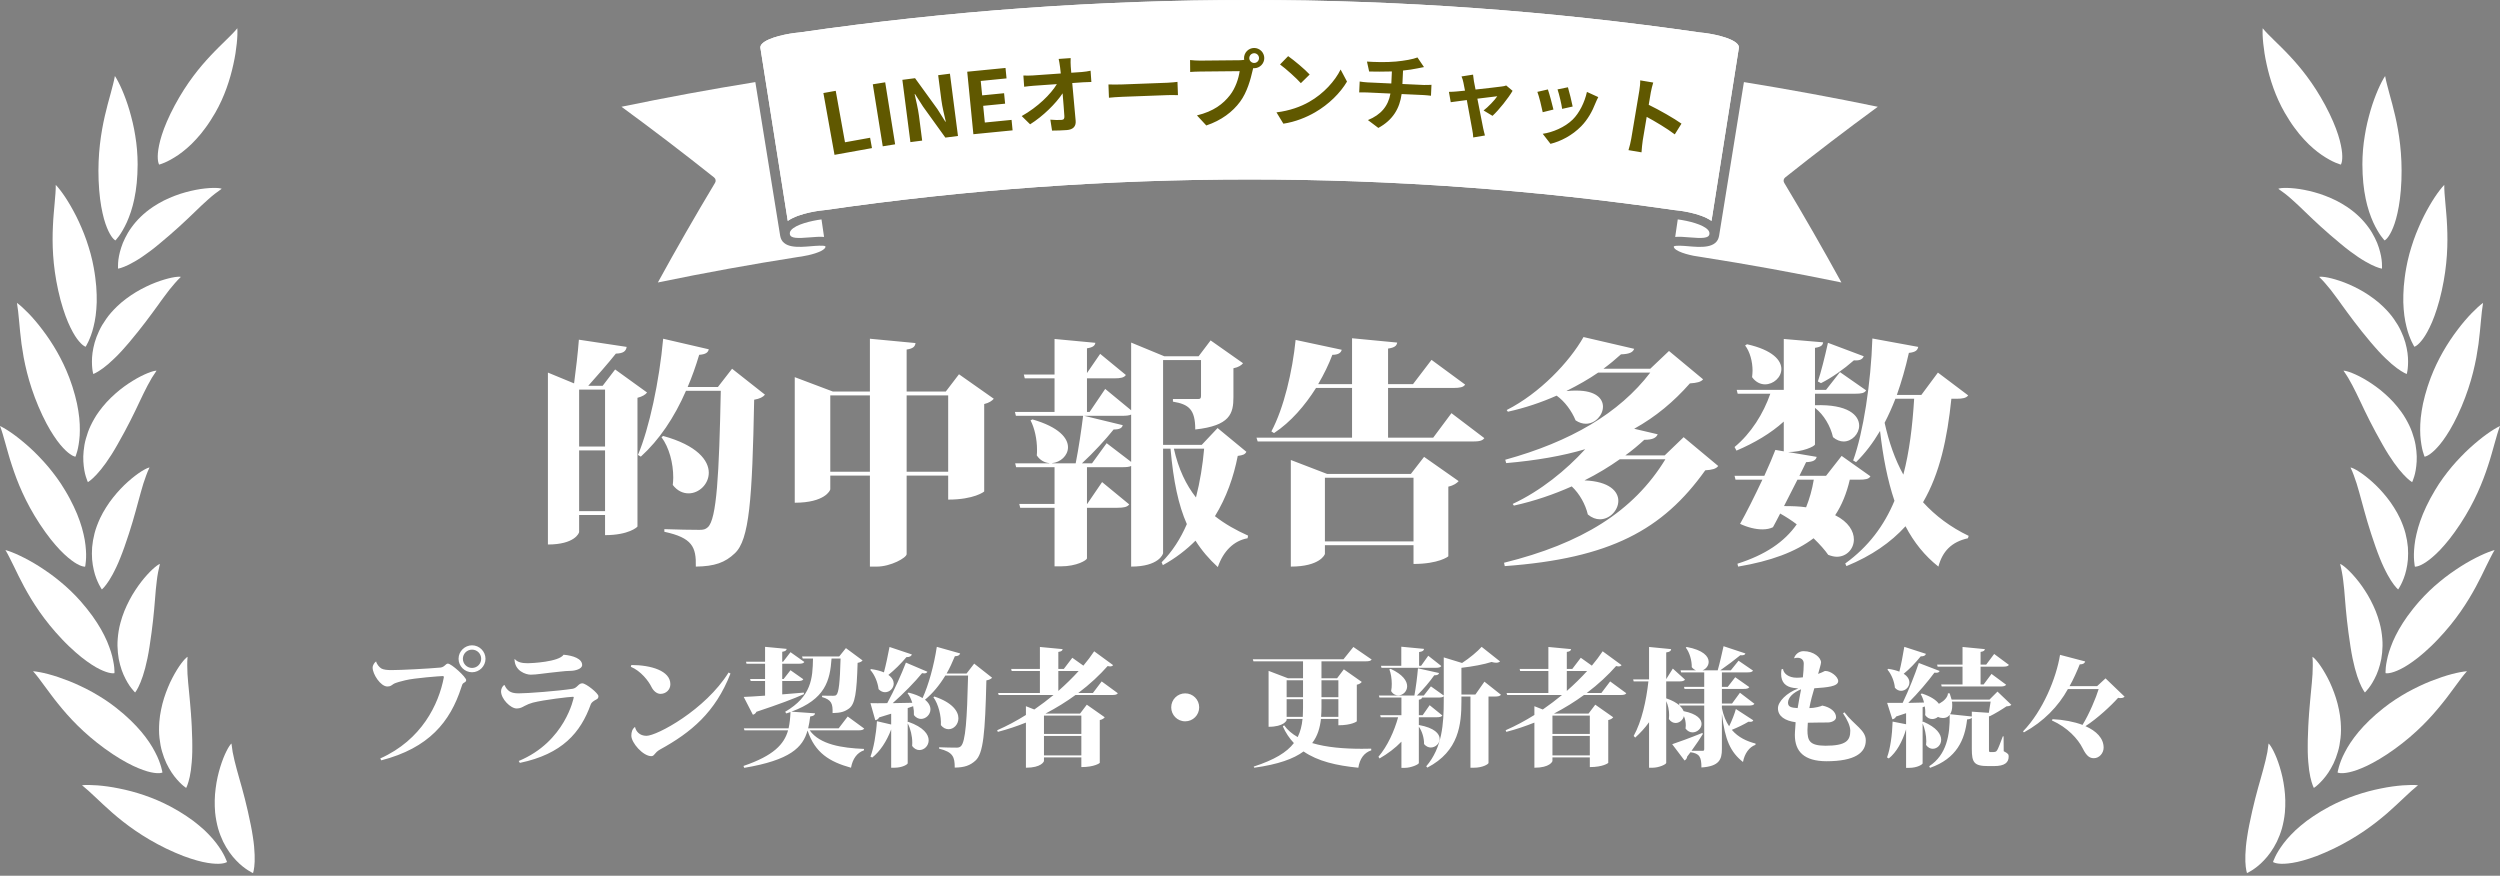 <svg width="354" height="124" viewBox="0 0 354 124" fill="none" xmlns="http://www.w3.org/2000/svg">
<rect x="0" y="0" width="354" height="124" fill="#808080" stroke="none"/>
<path d="M11.443 85.165C11.76 85.523 12.043 85.876 12.322 86.218C12.6 86.561 12.855 86.897 13.091 87.227C13.554 87.887 13.972 88.512 14.306 89.111C14.636 89.713 14.931 90.275 15.157 90.808C15.272 91.075 15.371 91.333 15.461 91.582C15.556 91.829 15.637 92.067 15.709 92.295C15.852 92.752 15.951 93.169 16.022 93.538C16.1 93.905 16.147 94.224 16.174 94.488C16.229 95.015 16.207 95.316 16.207 95.316C16.207 95.316 16.095 95.352 15.838 95.33C15.581 95.306 15.178 95.224 14.595 94.98C14.303 94.858 13.966 94.695 13.58 94.477C13.196 94.257 12.77 93.98 12.288 93.633C11.806 93.285 11.266 92.867 10.692 92.354C10.114 91.841 9.467 91.244 8.795 90.527C6.211 87.814 4.6 85.252 3.432 83.105C3.145 82.566 2.882 82.052 2.634 81.564C2.385 81.076 2.174 80.612 1.959 80.177C1.749 79.74 1.541 79.332 1.347 78.95C1.155 78.568 0.964 78.212 0.767 77.885C1.297 78.031 2.002 78.3 2.811 78.686C3.623 79.071 4.558 79.572 5.523 80.184C5.765 80.337 6.008 80.497 6.254 80.664C6.504 80.83 6.756 81.003 7.007 81.183C7.511 81.543 8.016 81.93 8.514 82.346C9.018 82.76 9.524 83.2 10.01 83.671C10.492 84.142 10.98 84.638 11.443 85.165Z" fill="white"/>
<path d="M17.058 88.184C16.839 88.969 16.731 89.713 16.672 90.422C16.608 91.133 16.633 91.796 16.692 92.416C16.723 92.726 16.761 93.026 16.814 93.312C16.87 93.597 16.934 93.87 17.004 94.131C17.147 94.653 17.304 95.13 17.495 95.546C17.869 96.382 18.262 97.018 18.589 97.431C18.909 97.847 19.131 98.054 19.131 98.054C19.131 98.054 19.221 97.949 19.362 97.715C19.503 97.481 19.695 97.118 19.902 96.605C20.326 95.576 20.812 93.941 21.175 91.553C21.607 88.783 21.807 86.675 21.952 84.836C21.989 84.377 22.026 83.936 22.061 83.507C22.106 83.076 22.15 82.658 22.2 82.249C22.226 82.046 22.252 81.843 22.279 81.641C22.309 81.439 22.346 81.238 22.383 81.039C22.458 80.64 22.543 80.245 22.644 79.851C22.247 79.976 21.156 80.9 20.002 82.382C19.717 82.752 19.429 83.157 19.144 83.593C18.859 84.029 18.577 84.495 18.325 84.985C18.069 85.475 17.827 85.992 17.607 86.528C17.391 87.063 17.212 87.616 17.058 88.183V88.184Z" fill="white"/>
<path d="M16.494 100.264C17.995 101.443 19.132 102.576 20.021 103.628C20.9 104.685 21.534 105.657 21.966 106.511C22.418 107.353 22.662 108.079 22.814 108.585C22.966 109.092 23 109.391 23 109.391C23 109.391 22.895 109.447 22.637 109.471C22.379 109.494 21.967 109.486 21.347 109.351C20.728 109.216 19.918 108.944 18.838 108.438C17.772 107.924 16.445 107.17 14.851 106.012C11.822 103.812 9.777 101.588 8.249 99.687C8.057 99.447 7.872 99.214 7.693 98.989C7.515 98.761 7.351 98.536 7.187 98.318C6.861 97.879 6.555 97.468 6.266 97.079C5.699 96.296 5.191 95.613 4.678 95.043C5.227 95.09 5.972 95.225 6.842 95.455C7.716 95.685 8.702 96.016 9.776 96.437C10.31 96.649 10.859 96.886 11.414 97.151C11.966 97.416 12.545 97.701 13.111 98.018C13.681 98.335 14.243 98.682 14.817 99.052C15.388 99.422 15.939 99.829 16.492 100.263L16.494 100.264Z" fill="white"/>
<path d="M22.561 102.222C22.502 103.026 22.501 103.792 22.583 104.494C22.662 105.197 22.777 105.86 22.958 106.454C23.134 107.05 23.335 107.6 23.569 108.088C23.804 108.574 24.055 109.009 24.305 109.391C24.813 110.153 25.335 110.695 25.714 111.053C25.904 111.232 26.07 111.358 26.182 111.443C26.295 111.528 26.359 111.569 26.359 111.569C26.359 111.569 26.429 111.45 26.525 111.196C26.622 110.941 26.743 110.553 26.864 110.006C26.982 109.46 27.088 108.764 27.151 107.905C27.188 107.472 27.214 106.998 27.225 106.483C27.23 106.225 27.231 105.957 27.229 105.678C27.231 105.396 27.229 105.104 27.222 104.801C27.206 104.097 27.172 103.444 27.15 102.818C27.136 102.507 27.119 102.206 27.099 101.914C27.089 101.768 27.078 101.624 27.068 101.482C27.059 101.339 27.051 101.199 27.042 101.059C27.006 100.504 26.96 99.981 26.91 99.483C26.868 98.98 26.824 98.502 26.776 98.044C26.724 97.587 26.686 97.142 26.648 96.711C26.612 96.279 26.573 95.864 26.549 95.45C26.53 95.036 26.517 94.628 26.514 94.224C26.514 94.021 26.514 93.819 26.52 93.617C26.529 93.413 26.542 93.209 26.56 93.005C26.373 93.103 26.053 93.43 25.668 93.941C25.289 94.45 24.851 95.142 24.416 95.977C24.308 96.186 24.199 96.403 24.093 96.629C23.989 96.853 23.887 97.085 23.788 97.325C23.59 97.804 23.402 98.312 23.233 98.843C23.06 99.376 22.927 99.922 22.809 100.49C22.694 101.055 22.601 101.639 22.561 102.22V102.222Z" fill="white"/>
<path d="M24.153 114.213C24.567 114.441 24.973 114.662 25.349 114.887C25.727 115.112 26.081 115.338 26.414 115.565C27.093 116.012 27.688 116.46 28.209 116.906C28.743 117.343 29.201 117.777 29.597 118.2C30 118.618 30.345 119.019 30.633 119.401C30.919 119.785 31.162 120.136 31.36 120.455C31.558 120.774 31.709 121.059 31.825 121.298C31.939 121.537 32.018 121.73 32.071 121.859C32.123 121.99 32.145 122.062 32.145 122.062C32.145 122.062 32.052 122.134 31.801 122.203C31.55 122.272 31.14 122.337 30.513 122.306C30.199 122.292 29.829 122.254 29.392 122.182C28.958 122.109 28.45 122.008 27.884 121.844C27.315 121.684 26.672 121.476 25.944 121.205C25.228 120.924 24.425 120.584 23.536 120.158C20.18 118.524 17.773 116.707 15.934 115.113C14.101 113.508 12.8 112.134 11.611 111.188C12.159 111.135 12.905 111.14 13.805 111.209C14.706 111.278 15.748 111.417 16.865 111.647C19.125 112.096 21.676 112.898 24.152 114.211L24.153 114.213Z" fill="white"/>
<path d="M30.466 115.075C30.547 115.879 30.695 116.622 30.883 117.311C31.083 117.99 31.327 118.611 31.594 119.175C32.147 120.29 32.797 121.175 33.434 121.832C34.06 122.5 34.669 122.942 35.108 123.226C35.549 123.509 35.827 123.629 35.827 123.629C35.827 123.629 36.02 123.109 36.06 121.996C36.081 121.439 36.059 120.741 35.982 119.875C35.941 119.443 35.883 118.973 35.801 118.465C35.724 117.952 35.631 117.397 35.508 116.805C34.955 114.045 34.395 111.997 33.881 110.218C33.641 109.319 33.389 108.507 33.205 107.694C33.11 107.29 33.02 106.893 32.945 106.494C32.876 106.092 32.818 105.689 32.775 105.281C32.609 105.411 32.355 105.789 32.069 106.36C31.926 106.645 31.775 106.98 31.625 107.355C31.477 107.729 31.333 108.142 31.194 108.591C31.056 109.04 30.926 109.523 30.811 110.033C30.698 110.542 30.609 111.072 30.538 111.625C30.389 112.735 30.362 113.899 30.464 115.076L30.466 115.075Z" fill="white"/>
<path d="M9.193 69.398C9.443 69.807 9.669 70.206 9.875 70.593C10.082 70.981 10.264 71.359 10.444 71.724C10.621 72.091 10.778 72.447 10.919 72.792C11.057 73.138 11.181 73.474 11.3 73.798C11.534 74.447 11.697 75.057 11.828 75.623C11.963 76.187 12.051 76.709 12.103 77.184C12.127 77.423 12.15 77.648 12.166 77.861C12.182 78.073 12.191 78.274 12.194 78.462C12.2 78.837 12.186 79.161 12.162 79.425C12.137 79.69 12.116 79.893 12.092 80.032C12.07 80.171 12.052 80.244 12.052 80.244C12.052 80.244 11.935 80.26 11.685 80.19C11.437 80.121 11.044 79.969 10.522 79.622C9.999 79.274 9.322 78.735 8.494 77.878C8.088 77.448 7.644 76.938 7.158 76.33C6.673 75.722 6.175 75.014 5.623 74.189C3.567 71.052 2.448 68.243 1.693 65.924C1.302 64.762 1.035 63.716 0.764 62.784C0.503 61.852 0.279 61.033 0 60.319C0.497 60.558 1.144 60.948 1.875 61.473C2.241 61.736 2.628 62.032 3.026 62.359C3.425 62.687 3.85 63.045 4.271 63.433C4.696 63.821 5.124 64.238 5.548 64.682C5.974 65.127 6.412 65.598 6.829 66.097C7.658 67.094 8.485 68.194 9.193 69.398Z" fill="white"/>
<path d="M14.172 73.385C13.835 74.115 13.566 74.83 13.388 75.516C13.213 76.2 13.1 76.859 13.046 77.48C13.001 78.1 13.006 78.683 13.044 79.224C13.085 79.764 13.178 80.257 13.277 80.704C13.473 81.598 13.781 82.287 14.013 82.755C14.13 82.989 14.233 83.167 14.307 83.286C14.381 83.406 14.428 83.467 14.428 83.467C14.428 83.467 14.533 83.381 14.716 83.176C14.899 82.971 15.156 82.648 15.455 82.181C15.605 81.947 15.765 81.677 15.932 81.368C16.017 81.213 16.1 81.05 16.189 80.875C16.279 80.7 16.371 80.514 16.463 80.319C16.649 79.927 16.838 79.494 17.026 79.018C17.213 78.541 17.424 78.016 17.62 77.446C17.733 77.113 17.842 76.792 17.947 76.482C18.056 76.169 18.158 75.865 18.254 75.57C18.35 75.275 18.439 74.988 18.523 74.709C18.61 74.427 18.694 74.156 18.776 73.891C18.939 73.359 19.072 72.856 19.21 72.372C19.349 71.888 19.474 71.426 19.59 70.981C19.701 70.537 19.832 70.107 19.945 69.691C20.064 69.275 20.17 68.873 20.299 68.478C20.428 68.083 20.559 67.698 20.7 67.319C20.771 67.129 20.843 66.941 20.92 66.754C21.001 66.566 21.085 66.38 21.174 66.195C20.965 66.221 20.551 66.412 20.009 66.754C19.475 67.094 18.82 67.585 18.118 68.211C17.408 68.837 16.692 69.596 15.997 70.469C15.646 70.906 15.325 71.369 15.017 71.857C14.714 72.344 14.414 72.856 14.17 73.386L14.172 73.385Z" fill="white"/>
<path d="M9.812 53.483C9.895 53.707 9.97 53.926 10.047 54.142C10.125 54.359 10.198 54.572 10.266 54.781C10.403 55.2 10.521 55.605 10.623 55.996C10.832 56.779 10.996 57.511 11.093 58.19C11.317 59.55 11.333 60.71 11.283 61.666C11.256 62.144 11.193 62.569 11.137 62.939C11.079 63.31 11.009 63.625 10.941 63.881C10.806 64.393 10.679 64.668 10.679 64.668C10.679 64.668 10.561 64.662 10.329 64.549C10.096 64.436 9.749 64.216 9.291 63.78C8.835 63.343 8.256 62.692 7.61 61.7C6.951 60.707 6.215 59.374 5.441 57.556C4.713 55.831 4.197 54.223 3.822 52.747C3.642 52.01 3.478 51.302 3.355 50.631C3.235 49.959 3.135 49.32 3.047 48.713C2.732 46.286 2.666 44.387 2.399 42.885C2.845 43.21 3.397 43.709 4.03 44.36C4.659 45.011 5.348 45.808 6.031 46.723C7.431 48.563 8.814 50.858 9.812 53.484L9.812 53.483Z" fill="white"/>
<path d="M13.995 58.301C13.752 58.629 13.547 58.958 13.357 59.285C13.168 59.612 12.997 59.936 12.843 60.258C12.687 60.578 12.559 60.896 12.448 61.209C12.336 61.522 12.24 61.829 12.158 62.13C11.986 62.731 11.9 63.306 11.844 63.845C11.791 64.383 11.773 64.885 11.803 65.343C11.855 66.257 11.997 66.992 12.158 67.494C12.31 67.996 12.444 68.269 12.444 68.269C12.444 68.269 12.565 68.203 12.779 68.035C12.994 67.867 13.302 67.595 13.677 67.189C14.438 66.378 15.472 65.021 16.654 62.917C18.046 60.478 18.972 58.577 19.754 56.907C20.159 56.076 20.507 55.303 20.903 54.575C21.097 54.21 21.288 53.854 21.497 53.507C21.71 53.161 21.932 52.822 22.168 52.489C21.958 52.477 21.518 52.591 20.927 52.828C20.632 52.947 20.299 53.097 19.939 53.279C19.579 53.46 19.202 53.674 18.802 53.919C18.403 54.164 17.988 54.44 17.566 54.746C17.14 55.052 16.731 55.391 16.313 55.758C15.9 56.126 15.481 56.522 15.096 56.947C14.71 57.372 14.339 57.824 13.994 58.3L13.995 58.301Z" fill="white"/>
<path d="M13.28 37.941C13.457 38.883 13.553 39.749 13.628 40.561C13.662 40.966 13.682 41.353 13.689 41.726C13.695 42.098 13.705 42.46 13.695 42.804C13.68 43.493 13.615 44.12 13.546 44.697C13.473 45.273 13.361 45.79 13.248 46.255C13.031 47.186 12.732 47.891 12.514 48.372C12.293 48.852 12.122 49.1 12.122 49.1C12.122 49.1 12.007 49.072 11.797 48.919C11.588 48.765 11.284 48.486 10.909 47.974C10.532 47.462 10.106 46.72 9.631 45.624C9.51 45.349 9.394 45.054 9.28 44.735C9.163 44.416 9.046 44.072 8.928 43.702C8.685 42.961 8.466 42.12 8.248 41.155C7.436 37.491 7.38 34.464 7.493 32.025C7.542 30.799 7.659 29.724 7.738 28.756C7.825 27.79 7.904 26.945 7.896 26.178C8.276 26.578 8.743 27.174 9.241 27.925C9.49 28.3 9.747 28.715 10.004 29.163C10.261 29.611 10.53 30.098 10.788 30.611C11.046 31.124 11.299 31.667 11.538 32.233C11.783 32.803 12.02 33.398 12.235 34.013C12.342 34.32 12.445 34.632 12.541 34.95C12.643 35.269 12.739 35.593 12.828 35.921C12.917 36.249 13 36.581 13.074 36.917C13.111 37.085 13.146 37.255 13.179 37.425C13.215 37.596 13.249 37.768 13.281 37.941H13.28Z" fill="white"/>
<path d="M16.527 43.438C15.948 44 15.444 44.573 15.041 45.153C14.633 45.73 14.286 46.304 14.028 46.868C13.767 47.432 13.553 47.977 13.408 48.498C13.263 49.018 13.164 49.511 13.1 49.964C12.979 50.871 13.015 51.623 13.063 52.143C13.086 52.403 13.129 52.608 13.156 52.746C13.186 52.884 13.207 52.958 13.207 52.958C13.207 52.958 13.337 52.915 13.578 52.787C13.698 52.724 13.845 52.639 14.017 52.529C14.191 52.418 14.393 52.283 14.617 52.118C15.065 51.788 15.603 51.337 16.215 50.734C16.529 50.434 16.861 50.097 17.209 49.718C17.383 49.529 17.561 49.328 17.742 49.118C17.928 48.909 18.121 48.689 18.315 48.458C20.122 46.314 21.357 44.609 22.444 43.114C22.577 42.927 22.708 42.743 22.836 42.563C22.969 42.384 23.1 42.208 23.228 42.035C23.486 41.688 23.737 41.352 23.987 41.027C24.245 40.703 24.507 40.391 24.774 40.087C25.042 39.784 25.311 39.487 25.612 39.206C25.409 39.156 24.948 39.185 24.328 39.313C23.709 39.443 22.92 39.667 22.042 40.001C21.599 40.168 21.149 40.366 20.682 40.592C20.216 40.818 19.738 41.074 19.259 41.358C18.785 41.645 18.318 41.963 17.854 42.308C17.624 42.482 17.395 42.661 17.171 42.849C16.949 43.037 16.735 43.234 16.525 43.438L16.527 43.438Z" fill="white"/>
<path d="M19.489 23.283C19.481 25.189 19.309 26.792 19.023 28.14C18.987 28.308 18.948 28.471 18.91 28.632C18.874 28.793 18.835 28.951 18.796 29.105C18.716 29.411 18.63 29.702 18.538 29.977C18.35 30.525 18.166 31.021 17.968 31.457C17.774 31.893 17.564 32.269 17.381 32.595C17.196 32.921 17.019 33.19 16.864 33.405C16.555 33.835 16.339 34.047 16.339 34.047C16.339 34.047 16.232 33.999 16.054 33.811C15.877 33.623 15.631 33.294 15.357 32.723C15.085 32.152 14.775 31.337 14.523 30.18C14.259 29.018 14.041 27.509 13.963 25.536C13.822 21.79 14.303 18.806 14.841 16.429C14.98 15.836 15.121 15.277 15.256 14.749C15.391 14.22 15.536 13.733 15.662 13.265C15.79 12.8 15.901 12.357 16.008 11.943C16.114 11.53 16.203 11.137 16.27 10.762C16.573 11.222 16.926 11.889 17.281 12.713C17.636 13.537 18.011 14.531 18.333 15.629C18.414 15.903 18.491 16.185 18.567 16.473C18.645 16.763 18.72 17.059 18.79 17.36C18.93 17.964 19.055 18.588 19.154 19.229C19.372 20.523 19.484 21.876 19.49 23.284L19.489 23.283Z" fill="white"/>
<path d="M30.479 15.968C30.021 16.741 29.583 17.448 29.121 18.066C28.666 18.688 28.22 19.244 27.765 19.724C27.321 20.214 26.883 20.638 26.453 21.003C26.023 21.369 25.622 21.688 25.233 21.951C24.453 22.477 23.792 22.824 23.308 23.029C22.825 23.236 22.533 23.306 22.533 23.306C22.533 23.306 22.464 23.211 22.408 22.96C22.352 22.709 22.308 22.302 22.358 21.675C22.477 20.433 22.945 18.281 24.75 14.908C26.468 11.714 28.281 9.516 29.836 7.861C30.032 7.655 30.223 7.456 30.408 7.263C30.593 7.07 30.775 6.884 30.956 6.71C31.315 6.358 31.653 6.026 31.97 5.714C32.606 5.09 33.164 4.546 33.607 4C33.639 4.547 33.618 5.291 33.526 6.16C33.477 6.592 33.421 7.065 33.343 7.56C33.266 8.055 33.165 8.571 33.047 9.107C32.577 11.259 31.797 13.675 30.479 15.968Z" fill="white"/>
<path d="M21.696 29.275C20.349 30.169 19.349 31.19 18.622 32.2C18.25 32.701 17.964 33.207 17.722 33.691C17.601 33.933 17.494 34.17 17.397 34.401C17.3 34.632 17.224 34.859 17.154 35.077C17.014 35.513 16.915 35.917 16.845 36.275C16.773 36.634 16.745 36.953 16.725 37.214C16.688 37.738 16.716 38.04 16.716 38.04C16.716 38.04 16.852 38.022 17.113 37.941C17.373 37.86 17.759 37.717 18.254 37.471C18.743 37.223 19.366 36.881 20.081 36.4C20.788 35.917 21.63 35.312 22.548 34.537C24.711 32.753 26.25 31.303 27.576 30.019C27.908 29.7 28.228 29.393 28.539 29.093C28.856 28.798 29.168 28.515 29.476 28.24C30.085 27.686 30.725 27.191 31.397 26.729C31.205 26.643 30.754 26.596 30.118 26.611C29.8 26.618 29.437 26.642 29.036 26.685C28.635 26.728 28.197 26.79 27.741 26.88C27.283 26.969 26.798 27.08 26.296 27.218C26.045 27.287 25.79 27.363 25.532 27.445C25.278 27.529 25.021 27.62 24.762 27.719C24.245 27.916 23.722 28.142 23.202 28.398C22.691 28.659 22.187 28.951 21.695 29.274L21.696 29.275Z" fill="white"/>
<path d="M342.56 85.165C342.243 85.523 341.96 85.876 341.681 86.218C341.404 86.561 341.148 86.897 340.912 87.227C340.449 87.887 340.031 88.512 339.698 89.111C339.367 89.713 339.072 90.275 338.846 90.808C338.731 91.075 338.632 91.333 338.542 91.582C338.448 91.829 338.366 92.067 338.294 92.295C338.151 92.752 338.052 93.169 337.981 93.538C337.903 93.905 337.857 94.224 337.829 94.488C337.775 95.015 337.796 95.316 337.796 95.316C337.796 95.316 337.908 95.352 338.165 95.33C338.423 95.306 338.825 95.224 339.408 94.98C339.7 94.858 340.037 94.695 340.423 94.477C340.807 94.257 341.233 93.98 341.715 93.633C342.197 93.285 342.737 92.867 343.312 92.354C343.889 91.841 344.536 91.244 345.208 90.527C347.793 87.814 349.404 85.252 350.572 83.105C350.858 82.566 351.121 82.052 351.369 81.564C351.618 81.076 351.829 80.612 352.044 80.177C352.254 79.74 352.462 79.332 352.656 78.95C352.849 78.568 353.04 78.212 353.236 77.885C352.707 78.031 352.002 78.3 351.192 78.686C350.381 79.071 349.445 79.572 348.48 80.184C348.239 80.337 347.995 80.497 347.749 80.664C347.499 80.83 347.248 81.003 346.996 81.183C346.492 81.543 345.988 81.93 345.489 82.346C344.985 82.76 344.479 83.2 343.993 83.671C343.511 84.142 343.023 84.638 342.56 85.165Z" fill="white"/>
<path d="M336.945 88.184C337.164 88.969 337.272 89.713 337.331 90.422C337.395 91.133 337.37 91.796 337.311 92.416C337.28 92.726 337.242 93.026 337.189 93.312C337.133 93.597 337.069 93.87 336.999 94.131C336.856 94.653 336.699 95.13 336.508 95.546C336.135 96.382 335.741 97.018 335.414 97.431C335.094 97.847 334.872 98.054 334.872 98.054C334.872 98.054 334.782 97.949 334.641 97.715C334.5 97.481 334.308 97.118 334.101 96.605C333.677 95.576 333.191 93.941 332.828 91.553C332.396 88.783 332.196 86.675 332.051 84.836C332.014 84.377 331.977 83.936 331.942 83.507C331.897 83.076 331.853 82.658 331.803 82.249C331.777 82.046 331.751 81.843 331.724 81.641C331.694 81.439 331.657 81.238 331.62 81.039C331.545 80.64 331.46 80.245 331.359 79.851C331.756 79.976 332.847 80.9 334.001 82.382C334.286 82.752 334.574 83.157 334.859 83.593C335.144 84.029 335.426 84.495 335.678 84.985C335.934 85.475 336.176 85.992 336.396 86.528C336.612 87.063 336.791 87.616 336.945 88.183V88.184Z" fill="white"/>
<path d="M337.509 100.264C336.008 101.443 334.871 102.576 333.982 103.628C333.103 104.685 332.469 105.657 332.037 106.511C331.585 107.353 331.341 108.079 331.189 108.585C331.037 109.092 331.003 109.391 331.003 109.391C331.003 109.391 331.108 109.447 331.366 109.471C331.624 109.494 332.036 109.486 332.656 109.351C333.275 109.216 334.085 108.944 335.165 108.438C336.231 107.924 337.558 107.17 339.152 106.012C342.181 103.812 344.226 101.588 345.754 99.687C345.946 99.447 346.131 99.214 346.31 98.989C346.488 98.761 346.652 98.536 346.816 98.318C347.142 97.879 347.448 97.468 347.737 97.079C348.304 96.296 348.812 95.613 349.325 95.043C348.776 95.09 348.031 95.225 347.161 95.455C346.287 95.685 345.301 96.016 344.227 96.437C343.693 96.649 343.144 96.886 342.589 97.151C342.037 97.416 341.458 97.701 340.892 98.018C340.323 98.335 339.76 98.682 339.186 99.052C338.615 99.422 338.064 99.829 337.511 100.263L337.509 100.264Z" fill="white"/>
<path d="M331.442 102.222C331.501 103.026 331.502 103.792 331.42 104.494C331.341 105.197 331.226 105.86 331.045 106.454C330.869 107.05 330.668 107.6 330.435 108.088C330.199 108.574 329.948 109.009 329.698 109.391C329.19 110.153 328.668 110.695 328.289 111.053C328.099 111.232 327.933 111.358 327.821 111.443C327.708 111.528 327.644 111.569 327.644 111.569C327.644 111.569 327.574 111.45 327.478 111.196C327.381 110.941 327.26 110.553 327.139 110.006C327.021 109.46 326.915 108.764 326.852 107.905C326.815 107.472 326.789 106.998 326.778 106.483C326.773 106.225 326.772 105.957 326.774 105.678C326.772 105.396 326.774 105.104 326.781 104.801C326.797 104.097 326.831 103.444 326.853 102.818C326.867 102.507 326.884 102.206 326.904 101.914C326.914 101.768 326.925 101.624 326.935 101.482C326.944 101.339 326.952 101.199 326.961 101.059C326.997 100.504 327.043 99.981 327.093 99.483C327.135 98.98 327.179 98.502 327.227 98.044C327.279 97.587 327.317 97.142 327.355 96.711C327.391 96.279 327.43 95.864 327.454 95.45C327.473 95.036 327.486 94.628 327.489 94.224C327.489 94.021 327.489 93.819 327.483 93.617C327.474 93.413 327.461 93.209 327.443 93.005C327.63 93.103 327.949 93.43 328.335 93.941C328.714 94.45 329.152 95.142 329.587 95.977C329.695 96.186 329.804 96.403 329.911 96.629C330.014 96.853 330.116 97.085 330.215 97.325C330.413 97.804 330.601 98.312 330.771 98.843C330.943 99.376 331.076 99.922 331.194 100.49C331.309 101.055 331.402 101.639 331.442 102.22V102.222Z" fill="white"/>
<path d="M329.85 114.213C329.436 114.441 329.03 114.662 328.654 114.887C328.276 115.112 327.921 115.338 327.588 115.565C326.91 116.012 326.315 116.46 325.793 116.906C325.26 117.343 324.802 117.777 324.406 118.2C324.003 118.618 323.658 119.019 323.37 119.401C323.084 119.785 322.841 120.136 322.643 120.455C322.445 120.774 322.293 121.059 322.178 121.298C322.063 121.537 321.985 121.73 321.931 121.859C321.88 121.99 321.858 122.062 321.858 122.062C321.858 122.062 321.951 122.134 322.202 122.203C322.453 122.272 322.862 122.337 323.489 122.306C323.804 122.292 324.174 122.254 324.611 122.182C325.045 122.109 325.553 122.008 326.119 121.844C326.688 121.684 327.331 121.476 328.059 121.205C328.774 120.924 329.578 120.584 330.466 120.158C333.823 118.524 336.229 116.707 338.069 115.113C339.902 113.508 341.203 112.134 342.392 111.188C341.844 111.135 341.098 111.14 340.198 111.209C339.297 111.278 338.254 111.417 337.138 111.647C334.877 112.096 332.327 112.898 329.85 114.211L329.85 114.213Z" fill="white"/>
<path d="M323.538 115.075C323.457 115.879 323.308 116.622 323.12 117.311C322.921 117.99 322.677 118.611 322.409 119.175C321.857 120.29 321.206 121.175 320.569 121.832C319.944 122.5 319.334 122.942 318.895 123.226C318.455 123.509 318.177 123.629 318.177 123.629C318.177 123.629 317.984 123.109 317.944 121.996C317.923 121.439 317.945 120.741 318.022 119.875C318.062 119.443 318.121 118.973 318.203 118.465C318.279 117.952 318.373 117.397 318.495 116.805C319.049 114.045 319.609 111.997 320.122 110.218C320.363 109.319 320.614 108.507 320.798 107.694C320.894 107.29 320.983 106.893 321.059 106.494C321.128 106.092 321.185 105.689 321.228 105.281C321.394 105.411 321.648 105.789 321.935 106.36C322.077 106.645 322.229 106.98 322.379 107.355C322.526 107.729 322.671 108.142 322.809 108.591C322.947 109.04 323.078 109.523 323.192 110.033C323.305 110.542 323.394 111.072 323.466 111.625C323.615 112.735 323.641 113.899 323.539 115.076L323.538 115.075Z" fill="white"/>
<path d="M344.809 69.398C344.56 69.807 344.333 70.206 344.127 70.593C343.92 70.981 343.738 71.359 343.558 71.724C343.382 72.091 343.224 72.447 343.084 72.792C342.945 73.138 342.822 73.474 342.702 73.798C342.469 74.447 342.306 75.057 342.175 75.623C342.039 76.187 341.952 76.709 341.899 77.184C341.875 77.423 341.853 77.648 341.836 77.861C341.821 78.073 341.811 78.274 341.808 78.462C341.802 78.837 341.817 79.161 341.84 79.425C341.866 79.69 341.886 79.893 341.91 80.032C341.932 80.171 341.95 80.244 341.95 80.244C341.95 80.244 342.067 80.26 342.317 80.19C342.565 80.121 342.958 79.969 343.481 79.622C344.004 79.274 344.681 78.735 345.508 77.878C345.914 77.448 346.359 76.938 346.844 76.33C347.329 75.722 347.828 75.014 348.38 74.189C350.435 71.052 351.554 68.243 352.31 65.924C352.7 64.762 352.967 63.716 353.238 62.784C353.499 61.852 353.723 61.033 354.002 60.319C353.506 60.558 352.858 60.948 352.127 61.473C351.761 61.736 351.375 62.032 350.976 62.359C350.577 62.687 350.153 63.045 349.731 63.433C349.307 63.821 348.879 64.238 348.455 64.682C348.028 65.127 347.591 65.598 347.173 66.097C346.345 67.094 345.517 68.194 344.809 69.398Z" fill="white"/>
<path d="M339.832 73.385C340.168 74.115 340.437 74.83 340.615 75.516C340.79 76.2 340.904 76.859 340.958 77.48C341.002 78.1 340.997 78.683 340.959 79.224C340.919 79.764 340.826 80.257 340.726 80.704C340.53 81.598 340.222 82.287 339.991 82.755C339.873 82.989 339.77 83.167 339.696 83.286C339.623 83.406 339.575 83.467 339.575 83.467C339.575 83.467 339.471 83.381 339.287 83.176C339.105 82.971 338.848 82.648 338.548 82.181C338.398 81.947 338.238 81.677 338.071 81.368C337.987 81.213 337.903 81.05 337.814 80.875C337.724 80.7 337.633 80.514 337.54 80.319C337.354 79.927 337.166 79.494 336.977 79.018C336.79 78.541 336.579 78.016 336.384 77.446C336.271 77.113 336.161 76.792 336.056 76.482C335.948 76.169 335.846 75.865 335.75 75.57C335.654 75.275 335.565 74.988 335.481 74.709C335.393 74.427 335.309 74.156 335.227 73.891C335.064 73.359 334.932 72.856 334.794 72.372C334.654 71.888 334.529 71.426 334.413 70.981C334.303 70.537 334.172 70.107 334.058 69.691C333.939 69.275 333.833 68.873 333.704 68.478C333.576 68.083 333.445 67.698 333.304 67.319C333.233 67.129 333.16 66.941 333.084 66.754C333.003 66.566 332.918 66.38 332.83 66.195C333.039 66.221 333.453 66.412 333.995 66.754C334.529 67.094 335.184 67.585 335.885 68.211C336.595 68.837 337.312 69.596 338.006 70.469C338.357 70.906 338.678 71.369 338.986 71.857C339.29 72.344 339.589 72.856 339.833 73.386L339.832 73.385Z" fill="white"/>
<path d="M344.191 53.483C344.108 53.707 344.033 53.926 343.956 54.142C343.878 54.359 343.804 54.572 343.736 54.781C343.599 55.2 343.481 55.605 343.379 55.996C343.171 56.779 343.007 57.511 342.909 58.19C342.685 59.55 342.67 60.71 342.72 61.666C342.747 62.144 342.81 62.569 342.866 62.939C342.923 63.31 342.993 63.625 343.061 63.881C343.197 64.393 343.324 64.668 343.324 64.668C343.324 64.668 343.442 64.662 343.674 64.549C343.906 64.436 344.253 64.216 344.711 63.78C345.167 63.343 345.747 62.692 346.392 61.7C347.052 60.707 347.787 59.374 348.561 57.556C349.29 55.831 349.806 54.223 350.18 52.747C350.36 52.01 350.525 51.302 350.647 50.631C350.768 49.959 350.868 49.32 350.955 48.713C351.271 46.286 351.337 44.387 351.603 42.885C351.157 43.21 350.605 43.709 349.973 44.36C349.344 45.011 348.655 45.808 347.971 46.723C346.572 48.563 345.188 50.858 344.19 53.484L344.191 53.483Z" fill="white"/>
<path d="M340.009 58.301C340.251 58.629 340.456 58.958 340.646 59.285C340.836 59.612 341.007 59.936 341.16 60.258C341.316 60.578 341.444 60.896 341.555 61.209C341.667 61.522 341.763 61.829 341.846 62.13C342.017 62.731 342.104 63.306 342.159 63.845C342.212 64.383 342.231 64.885 342.2 65.343C342.148 66.257 342.006 66.992 341.846 67.494C341.694 67.996 341.56 68.269 341.56 68.269C341.56 68.269 341.439 68.203 341.224 68.035C341.01 67.867 340.701 67.595 340.327 67.189C339.565 66.378 338.532 65.021 337.349 62.917C335.957 60.478 335.032 58.577 334.25 56.907C333.844 56.076 333.496 55.303 333.1 54.575C332.906 54.21 332.715 53.854 332.507 53.507C332.293 53.161 332.072 52.822 331.835 52.489C332.045 52.477 332.486 52.591 333.076 52.828C333.372 52.947 333.704 53.097 334.065 53.279C334.424 53.46 334.802 53.674 335.202 53.919C335.6 54.164 336.015 54.44 336.437 54.746C336.863 55.052 337.273 55.391 337.69 55.758C338.103 56.126 338.522 56.522 338.908 56.947C339.293 57.372 339.664 57.824 340.009 58.3L340.009 58.301Z" fill="white"/>
<path d="M340.723 37.942C340.546 38.884 340.45 39.75 340.375 40.561C340.341 40.966 340.321 41.354 340.314 41.727C340.308 42.099 340.298 42.461 340.308 42.805C340.323 43.493 340.388 44.121 340.457 44.698C340.53 45.274 340.641 45.791 340.755 46.256C340.972 47.187 341.271 47.892 341.489 48.373C341.71 48.853 341.881 49.1 341.881 49.1C341.881 49.1 341.996 49.073 342.206 48.92C342.415 48.766 342.719 48.487 343.095 47.975C343.471 47.462 343.897 46.721 344.373 45.624C344.493 45.35 344.609 45.054 344.723 44.735C344.84 44.416 344.957 44.073 345.075 43.703C345.318 42.961 345.537 42.121 345.755 41.155C346.567 37.492 346.623 34.465 346.51 32.025C346.461 30.799 346.344 29.724 346.265 28.756C346.178 27.791 346.099 26.946 346.107 26.178C345.727 26.578 345.26 27.174 344.762 27.925C344.513 28.3 344.256 28.716 343.999 29.163C343.742 29.611 343.473 30.098 343.215 30.611C342.957 31.125 342.704 31.667 342.465 32.234C342.22 32.803 341.983 33.399 341.768 34.013C341.661 34.32 341.558 34.633 341.462 34.95C341.36 35.269 341.264 35.594 341.175 35.921C341.086 36.249 341.003 36.582 340.929 36.918C340.892 37.086 340.857 37.255 340.824 37.425C340.788 37.596 340.754 37.768 340.722 37.942H340.723Z" fill="white"/>
<path d="M337.476 43.438C338.054 44 338.558 44.573 338.961 45.153C339.369 45.73 339.717 46.304 339.974 46.868C340.235 47.432 340.45 47.977 340.595 48.498C340.739 49.018 340.838 49.511 340.902 49.964C341.024 50.871 340.988 51.623 340.939 52.143C340.916 52.403 340.874 52.608 340.846 52.746C340.816 52.884 340.795 52.958 340.795 52.958C340.795 52.958 340.665 52.915 340.425 52.787C340.305 52.724 340.157 52.639 339.985 52.529C339.811 52.418 339.609 52.283 339.385 52.118C338.937 51.788 338.4 51.337 337.787 50.734C337.474 50.434 337.141 50.097 336.794 49.718C336.62 49.529 336.442 49.328 336.26 49.118C336.074 48.909 335.881 48.689 335.687 48.458C333.88 46.314 332.645 44.609 331.558 43.114C331.425 42.927 331.294 42.743 331.166 42.563C331.034 42.384 330.903 42.208 330.774 42.035C330.516 41.688 330.266 41.352 330.015 41.027C329.757 40.703 329.495 40.391 329.229 40.087C328.96 39.784 328.691 39.487 328.39 39.206C328.593 39.156 329.054 39.185 329.675 39.313C330.294 39.443 331.082 39.667 331.961 40.001C332.404 40.168 332.854 40.366 333.321 40.592C333.786 40.818 334.264 41.074 334.744 41.358C335.218 41.645 335.685 41.963 336.148 42.308C336.379 42.482 336.607 42.661 336.832 42.849C337.053 43.037 337.267 43.234 337.477 43.438L337.476 43.438Z" fill="white"/>
<path d="M334.515 23.283C334.522 25.189 334.695 26.792 334.98 28.14C335.016 28.308 335.056 28.471 335.093 28.632C335.13 28.793 335.168 28.951 335.208 29.105C335.287 29.411 335.374 29.702 335.465 29.977C335.653 30.525 335.838 31.021 336.035 31.457C336.229 31.893 336.439 32.269 336.622 32.595C336.808 32.921 336.985 33.19 337.139 33.405C337.448 33.835 337.664 34.047 337.664 34.047C337.664 34.047 337.772 33.999 337.949 33.811C338.126 33.623 338.373 33.294 338.647 32.723C338.919 32.152 339.228 31.337 339.481 30.18C339.744 29.018 339.963 27.509 340.041 25.536C340.181 21.79 339.701 18.806 339.163 16.429C339.023 15.836 338.882 15.277 338.747 14.749C338.612 14.22 338.467 13.733 338.342 13.265C338.213 12.8 338.102 12.357 337.995 11.943C337.889 11.53 337.8 11.137 337.733 10.762C337.431 11.222 337.078 11.889 336.722 12.713C336.367 13.537 335.992 14.531 335.67 15.629C335.589 15.903 335.512 16.185 335.436 16.473C335.358 16.763 335.283 17.059 335.213 17.36C335.073 17.964 334.949 18.588 334.85 19.229C334.632 20.523 334.519 21.876 334.514 23.284L334.515 23.283Z" fill="white"/>
<path d="M323.523 15.967C323.981 16.741 324.419 17.448 324.881 18.065C325.336 18.688 325.782 19.243 326.237 19.724C326.681 20.213 327.119 20.638 327.549 21.003C327.979 21.369 328.38 21.688 328.769 21.951C329.549 22.477 330.21 22.823 330.694 23.029C331.177 23.235 331.469 23.306 331.469 23.306C331.469 23.306 331.538 23.21 331.594 22.959C331.65 22.709 331.695 22.301 331.644 21.674C331.525 20.433 331.057 18.28 329.252 14.908C327.534 11.713 325.721 9.515 324.166 7.86C323.97 7.655 323.779 7.456 323.594 7.262C323.409 7.069 323.227 6.884 323.046 6.71C322.687 6.357 322.349 6.026 322.032 5.714C321.397 5.091 320.838 4.547 320.395 4C320.363 4.548 320.384 5.291 320.476 6.16C320.525 6.593 320.581 7.065 320.659 7.56C320.736 8.056 320.837 8.572 320.955 9.107C321.425 11.259 322.205 13.675 323.523 15.968V15.967Z" fill="white"/>
<path d="M332.306 29.275C333.653 30.169 334.654 31.19 335.38 32.2C335.753 32.701 336.038 33.208 336.28 33.692C336.401 33.934 336.509 34.171 336.606 34.401C336.702 34.632 336.778 34.859 336.849 35.078C336.988 35.514 337.087 35.917 337.158 36.276C337.229 36.635 337.257 36.954 337.278 37.215C337.314 37.738 337.286 38.041 337.286 38.041C337.286 38.041 337.15 38.023 336.889 37.942C336.629 37.86 336.244 37.717 335.749 37.471C335.259 37.223 334.637 36.882 333.922 36.401C333.215 35.918 332.372 35.313 331.455 34.537C329.292 32.754 327.752 31.303 326.426 30.019C326.094 29.7 325.774 29.393 325.463 29.094C325.147 28.798 324.835 28.515 324.527 28.24C323.918 27.687 323.278 27.191 322.605 26.73C322.797 26.644 323.249 26.596 323.884 26.611C324.202 26.619 324.566 26.642 324.966 26.685C325.367 26.728 325.805 26.79 326.262 26.88C326.719 26.969 327.204 27.081 327.706 27.218C327.958 27.287 328.213 27.363 328.471 27.445C328.725 27.53 328.981 27.621 329.24 27.72C329.757 27.916 330.28 28.142 330.8 28.399C331.311 28.659 331.816 28.951 332.307 29.274L332.306 29.275Z" fill="white"/>
<path d="M85.336 54.628L87.104 52.316L91.626 55.58C91.388 55.886 90.946 56.158 90.266 56.328V74.552C90.266 74.62 89.042 75.776 85.676 75.776V72.92H82.004V75.334C82.004 75.47 81.392 77.102 77.584 77.102V52.758L81.29 54.288C81.528 52.52 81.834 49.936 81.97 48.1L88.736 49.12C88.634 49.766 88.226 50.038 87.206 50.072C86.186 51.364 84.452 53.336 83.296 54.628H85.336ZM85.676 63.23V55.172H82.004V63.23H85.676ZM82.004 63.774V72.376H85.676V63.774H82.004ZM101.656 54.798L103.662 52.214L108.32 55.886C108.048 56.226 107.572 56.464 106.79 56.6C106.518 70.744 106.11 76.456 104.036 78.36C102.676 79.652 101.214 80.196 98.528 80.23C98.596 77.442 98.018 76.15 94.074 75.3V74.926C95.706 74.994 98.086 75.028 99.038 75.028C99.616 75.028 99.888 74.96 100.228 74.654C101.486 73.532 101.826 67.14 102.064 55.342H97.134C95.468 59.15 93.36 62.278 90.742 64.658L90.334 64.42C91.932 60.646 93.36 53.982 93.904 47.964L100.364 49.46C100.262 49.902 99.956 50.174 99.004 50.242C98.528 51.84 97.984 53.37 97.372 54.798H101.656ZM93.666 61.904L93.904 61.734C98.732 63.06 100.364 65.202 100.364 66.936C100.364 68.568 98.97 69.86 97.508 69.86C96.726 69.86 95.91 69.52 95.264 68.67C95.298 68.33 95.332 67.99 95.332 67.616C95.332 65.576 94.754 63.366 93.666 61.904ZM133.922 55.444L135.792 52.996L140.722 56.464C140.484 56.736 140.076 57.042 139.362 57.212V69.588C139.362 69.622 137.934 70.744 134.262 70.744V67.344H128.38V78.462C128.38 78.972 126.136 80.23 124.164 80.23H123.178V67.344H117.568V69.282C117.568 69.452 116.786 71.186 112.536 71.186V53.404L117.942 55.444H123.178V47.964L129.638 48.576C129.57 49.052 129.332 49.358 128.38 49.494V55.444H133.922ZM117.568 55.988V66.8H123.178V55.988H117.568ZM128.38 55.988V66.8H134.262V55.988H128.38ZM170.166 62.992L172.41 60.612L176.49 63.978C176.286 64.352 176.014 64.454 175.266 64.556C174.688 67.514 173.668 70.438 172.036 73.09C173.464 74.212 175.062 75.096 176.728 75.844L176.66 76.218C174.722 76.558 173.226 78.02 172.444 80.298C171.186 79.142 170.166 77.952 169.282 76.558C167.99 77.85 166.46 79.04 164.658 80.026L164.488 79.618C166.018 78.088 167.174 76.252 168.058 74.212C166.868 71.526 166.154 68.16 165.746 63.536H164.692V78.326C164.692 78.462 164.08 80.23 160.17 80.23V65.984C159.898 66.12 159.49 66.154 158.912 66.154H153.914V71.356H153.948L156.056 68.262L159.898 71.424C159.626 71.798 159.116 71.9 158.232 71.9H153.914V79.074C153.88 79.312 152.52 80.196 150.174 80.196H149.324V71.9H144.462L144.326 71.356H149.324V66.154H143.884L143.748 65.61H148.576V65.576C147.93 65.508 147.284 65.202 146.808 64.488C146.842 64.216 146.842 63.944 146.842 63.672C146.842 62.21 146.502 60.612 145.924 59.524L146.196 59.388C149.97 60.476 151.228 62.04 151.228 63.332C151.228 64.522 150.14 65.474 148.984 65.576V65.61H152.316C152.724 63.57 153.132 60.816 153.37 58.878H143.85L143.714 58.334H149.324V53.574H145.108L144.972 53.03H149.324V47.998L155.104 48.542C155.036 48.95 154.764 49.188 153.914 49.324V52.826L155.784 50.106L159.422 53.098C159.184 53.472 158.674 53.574 157.79 53.574H153.914V58.334H154.288L156.498 55.07L160.17 58.096V48.508L164.862 50.446H169.724L171.424 48.202L176.014 51.432C175.81 51.704 175.368 52.01 174.654 52.146V56.226C174.654 58.572 174.178 60.272 169.248 60.816C169.248 57.96 168.33 57.246 166.086 56.872V56.498H169.69C169.962 56.498 170.064 56.396 170.064 56.056V50.99H164.692V62.992H170.166ZM154.628 65.61L156.702 62.754L160.17 65.406V58.708C159.864 58.844 159.456 58.878 158.878 58.878H153.506L158.98 60.204C158.878 60.612 158.538 60.816 157.688 60.816C156.6 62.176 154.866 64.08 153.2 65.61H154.628ZM170.506 63.536H166.222C166.868 66.426 167.956 68.67 169.35 70.438C169.928 68.194 170.302 65.848 170.506 63.536ZM202.942 61.972L205.526 58.504L210.184 62.04C209.912 62.414 209.47 62.516 208.484 62.516H178.088L177.918 61.972H191.45V54.934H186.35C184.786 57.416 182.78 59.762 180.4 61.326L180.026 61.088C181.794 57.79 183.018 52.554 183.46 48.134L189.988 49.528C189.886 49.97 189.478 50.242 188.662 50.242C188.152 51.602 187.472 52.996 186.656 54.39H191.45V47.896L197.842 48.508C197.774 48.95 197.502 49.222 196.55 49.358V54.39H200.086L202.704 50.956L207.464 54.458C207.226 54.832 206.716 54.934 205.798 54.934H196.55V61.972H202.942ZM187.914 67.106H199.78L201.65 64.692L206.546 68.126C206.308 68.398 205.866 68.738 205.084 68.908V78.768C205.084 78.802 203.724 79.856 200.154 79.856V77.204H187.608V78.428C187.608 78.53 186.894 80.23 182.78 80.23V65.134L187.914 67.106ZM187.608 67.65V76.66H200.154V67.65H187.608ZM235.718 64.488L238.404 61.904L243.3 65.984C242.994 66.392 242.45 66.528 241.464 66.596C235.446 75.028 228 79.074 213.074 80.162L212.972 79.686C223.954 76.966 231.298 72.444 235.82 65.032H229.36C227.864 66.086 226.198 67.106 224.362 68.024C227.898 68.16 229.156 69.588 229.156 70.914C229.156 72.24 227.966 73.532 226.538 73.532C225.994 73.532 225.416 73.328 224.838 72.852C224.498 71.424 223.682 69.928 222.56 68.874C220.044 69.996 217.29 70.948 214.366 71.594L214.196 71.356C218.14 69.52 221.778 66.562 224.464 63.604C221.268 64.556 217.562 65.202 213.278 65.576L213.142 65.1C222.39 62.55 229.292 58.504 233.678 52.758H226.3C224.974 53.676 223.478 54.526 221.846 55.342V55.376C222.356 55.308 222.798 55.308 223.24 55.308C225.96 55.308 226.98 56.43 226.98 57.586C226.98 58.776 225.892 60 224.566 60C224.09 60 223.614 59.864 223.104 59.524C222.56 58.198 221.574 56.838 220.418 56.022C218.276 56.974 215.964 57.756 213.516 58.3L213.346 58.062C218.038 55.682 222.22 51.262 224.226 47.726L231.4 49.392C231.23 49.868 230.754 50.14 229.53 50.174C228.782 50.854 227.966 51.534 227.048 52.214H233.678L236.33 49.698L241.158 53.71C240.852 54.084 240.308 54.22 239.288 54.288C237.01 56.872 234.46 59.014 231.4 60.714L234.732 61.496C234.528 61.972 234.052 62.278 232.828 62.278C232.012 63.026 231.128 63.774 230.142 64.488H235.718ZM274.41 52.758L278.694 55.988C278.422 56.362 277.912 56.464 277.028 56.464H276.314C275.736 62.074 274.682 67.038 272.302 71.118C274.07 73.056 276.212 74.654 278.762 75.878L278.66 76.218C276.348 76.728 275.056 78.054 274.478 80.23C272.54 78.7 271.01 76.796 269.82 74.518C267.746 76.796 265.026 78.7 261.456 80.162L261.286 79.788C264.584 77.408 266.794 74.416 268.256 70.914C267.27 67.99 266.624 64.658 266.216 61.02C265.23 62.686 264.108 64.182 262.816 65.44L262.408 65.202C263.836 61.258 264.924 54.254 265.128 47.93L271.622 49.12C271.52 49.596 271.248 49.868 270.296 49.97C269.82 52.112 269.242 54.084 268.596 55.92H272.064L274.41 52.758ZM271.044 56.464H268.392C267.916 57.688 267.406 58.81 266.862 59.864C267.474 62.618 268.324 65.066 269.514 67.208C270.364 63.978 270.806 60.374 271.044 56.464ZM260.776 64.556L264.856 67.446C264.618 67.854 264.108 67.922 263.224 67.922H261.932C261.49 69.826 260.81 71.526 259.858 72.954C261.762 73.906 262.51 75.232 262.51 76.388C262.51 77.714 261.49 78.836 260.096 78.836C259.722 78.836 259.314 78.734 258.872 78.564C258.43 77.918 257.716 77.102 256.798 76.218C254.248 78.156 250.746 79.448 246.122 80.23L246.02 79.822C249.964 78.564 252.65 76.762 254.418 74.246C253.704 73.702 252.922 73.192 252.072 72.716C251.698 73.464 251.324 74.144 251.052 74.654C250.644 74.858 250.134 74.96 249.556 74.96C248.604 74.96 247.482 74.688 246.394 74.178C247.21 72.75 248.468 70.234 249.556 67.922H245.748L245.612 67.378H249.828C250.508 65.882 251.086 64.522 251.392 63.706L252.582 63.91V59.694C250.746 61.36 248.434 62.72 245.884 63.808L245.612 63.298C247.958 61.36 249.692 58.572 250.678 55.75H246.054L245.918 55.206H252.582V47.998L258.158 48.474C258.09 48.882 257.886 49.12 257.002 49.256V55.206H258.566L260.538 52.69L264.244 55.274C264.006 55.682 263.53 55.75 262.68 55.75H257.002V57.382C261.694 57.212 263.258 58.81 263.258 60.272C263.258 61.428 262.238 62.516 261.048 62.516C260.572 62.516 260.028 62.312 259.552 61.904C259.212 60.374 258.26 58.708 257.002 57.756V62.924C257.002 63.196 255.234 64.012 253.194 64.012L257.24 64.692C257.138 65.168 256.73 65.406 255.744 65.44C255.506 65.916 255.2 66.596 254.792 67.378H258.566L260.776 64.556ZM254.52 67.922L252.616 71.662C253.772 71.662 254.826 71.696 255.744 71.832C256.22 70.642 256.594 69.35 256.832 67.922H254.52ZM258.838 48.542L263.904 50.446C263.734 50.854 263.394 51.092 262.51 51.024C261.082 52.282 259.348 53.506 257.852 54.254L257.41 54.016C257.852 52.724 258.396 50.548 258.838 48.542ZM247.108 48.916L247.38 48.746C251.018 49.562 252.242 51.024 252.242 52.248C252.242 53.438 251.12 54.424 249.93 54.424C249.284 54.424 248.604 54.118 248.094 53.404C248.128 53.098 248.162 52.792 248.162 52.486C248.162 51.194 247.788 49.8 247.108 48.916Z" fill="white"/>
<g clip-path="url(#clip0_367_102)">
<path d="M239.069 34.868C238.427 34.813 237.238 34.716 237.013 34.892C237.013 34.894 237.013 34.897 237.012 34.899C237.002 34.967 237.007 35.047 237.107 35.164C237.626 35.772 239.602 36.238 240.839 36.383C240.849 36.384 240.859 36.386 240.869 36.387C247.515 37.428 254.142 38.632 260.744 40C258.152 35.272 255.453 30.567 252.645 25.889C252.489 25.63 252.545 25.316 252.782 25.128C257.057 21.726 261.429 18.389 265.895 15.119C259.597 13.814 253.277 12.65 246.94 11.624C245.768 18.877 244.595 26.129 243.424 33.383C243.123 35.232 240.78 35.013 239.068 34.869L239.069 34.868Z" fill="white"/>
<path d="M101.114 25.127C101.351 25.315 101.407 25.629 101.251 25.888C98.443 30.567 95.744 35.272 93.153 39.999C99.755 38.631 106.382 37.427 113.028 36.386C113.038 36.384 113.048 36.383 113.058 36.382C113.193 36.366 113.337 36.346 113.487 36.323C114.708 36.132 116.327 35.704 116.79 35.162C116.89 35.044 116.895 34.965 116.885 34.897C116.884 34.887 116.882 34.883 116.882 34.883C116.684 34.712 115.476 34.811 114.827 34.866C113.116 35.009 110.772 35.229 110.471 33.38C109.3 26.127 108.127 18.875 106.955 11.622C100.618 12.647 94.298 13.811 88 15.116C92.467 18.386 96.838 21.724 101.113 25.125L101.114 25.127Z" fill="white"/>
<path d="M237.571 31.067C237.45 31.895 237.329 32.724 237.208 33.55C237.805 33.495 238.5 33.551 239.158 33.608C241.043 33.769 241.957 33.751 242.051 33.16C242.085 32.944 242.026 32.76 241.859 32.566C241.187 31.786 239.091 31.267 237.571 31.067Z" fill="white"/>
<path d="M114.738 33.608C115.396 33.553 116.09 33.495 116.688 33.551C116.567 32.723 116.445 31.896 116.324 31.068C114.804 31.269 112.709 31.787 112.037 32.567C111.87 32.761 111.811 32.944 111.845 33.161C111.938 33.752 112.853 33.77 114.738 33.608Z" fill="white"/>
<path d="M116.86 29.74C156.71 23.967 197.186 23.967 237.037 29.74C237.531 29.779 240.664 30.098 242.349 31.28C243.549 23.696 244.748 16.112 245.948 8.526C246.038 7.956 246.128 7.387 246.218 6.817C246.252 6.6 246.188 6.415 246.008 6.22C245.177 5.311 242.342 4.736 240.753 4.602C240.736 4.6 240.72 4.599 240.703 4.596C198.421 -1.532 155.476 -1.532 113.195 4.596C113.178 4.598 113.162 4.6 113.145 4.602C111.555 4.737 108.72 5.312 107.889 6.22C107.709 6.416 107.645 6.6 107.679 6.817C107.769 7.387 107.859 7.956 107.949 8.526C109.149 16.111 110.349 23.695 111.548 31.28C113.233 30.099 116.367 29.779 116.861 29.74H116.86Z" fill="white"/>
<path d="M116.86 29.74C156.71 23.967 197.186 23.967 237.037 29.74C237.531 29.779 240.664 30.098 242.349 31.28C243.549 23.696 244.748 16.112 245.948 8.526C246.038 7.956 246.128 7.387 246.218 6.817C246.252 6.6 246.188 6.415 246.008 6.22C245.177 5.311 242.342 4.736 240.753 4.602C240.736 4.6 240.72 4.599 240.703 4.596C198.421 -1.532 155.476 -1.532 113.195 4.596C113.178 4.598 113.162 4.6 113.145 4.602C111.555 4.737 108.72 5.312 107.889 6.22C107.709 6.416 107.645 6.6 107.679 6.817C107.769 7.387 107.859 7.956 107.949 8.526C109.149 16.111 110.349 23.695 111.548 31.28C113.233 30.099 116.367 29.779 116.861 29.74H116.86Z" fill="white"/>
</g>
<path d="M118.167 21.926L116.592 13.174L118.339 12.86L119.651 20.146L123.206 19.506L123.47 20.971L118.167 21.926ZM124.997 20.717L123.589 11.937L125.343 11.656L126.751 20.436L124.997 20.717ZM128.913 20.123L127.774 11.304L129.571 11.072L132.737 15.443L133.863 17.233L133.923 17.225C133.721 16.32 133.428 15.172 133.299 14.172L132.844 10.649L134.51 10.434L135.649 19.253L133.864 19.484L130.708 15.1L129.571 13.323L129.512 13.33C129.718 14.272 129.992 15.361 130.123 16.373L130.579 19.908L128.913 20.123ZM137.83 19.005L136.959 10.155L142.381 9.622L142.526 11.102L138.872 11.462L139.073 13.505L142.178 13.199L142.324 14.68L139.219 14.985L139.452 17.35L143.238 16.977L143.383 18.458L137.83 19.005ZM151.607 8.226C151.585 8.601 151.594 9.069 151.62 9.44C151.638 9.704 151.67 9.99 151.692 10.301L153.188 10.197C153.583 10.169 154.143 10.082 154.427 10.014L154.538 11.606C154.154 11.621 153.698 11.629 153.374 11.651L151.83 11.759C151.989 13.505 152.176 15.5 152.314 17.115C152.379 17.88 151.967 18.354 151.058 18.418C150.327 18.469 149.655 18.492 148.97 18.492L148.729 16.945C149.274 17.003 149.924 17.005 150.331 16.977C150.63 16.956 150.739 16.792 150.715 16.445C150.659 15.643 150.575 14.446 150.465 13.214C149.508 14.665 147.685 16.464 145.864 17.602L144.675 16.435C146.933 15.17 148.789 13.344 149.652 11.912L146.384 12.141C145.953 12.171 145.44 12.231 145.022 12.284L144.911 10.692C145.261 10.716 145.838 10.711 146.245 10.683L150.208 10.405C150.174 10.095 150.142 9.808 150.111 9.546C150.039 9.034 149.977 8.653 149.907 8.345L151.607 8.226ZM156.956 11.957C157.389 11.976 158.266 11.98 158.89 11.957L165.329 11.716C165.893 11.695 166.419 11.627 166.73 11.592L166.8 13.475C166.512 13.473 165.898 13.448 165.395 13.467L158.955 13.707C158.271 13.733 157.469 13.787 157.027 13.839L156.956 11.957ZM176.898 8.239C176.902 8.611 177.217 8.92 177.601 8.916C177.973 8.912 178.282 8.597 178.278 8.225C178.275 7.841 177.96 7.533 177.588 7.536C177.204 7.54 176.895 7.855 176.898 8.239ZM176.154 8.246C176.147 7.454 176.788 6.8 177.58 6.792C178.36 6.785 179.015 7.426 179.022 8.218C179.03 8.998 178.388 9.652 177.608 9.66C177.56 9.661 177.5 9.661 177.452 9.65C177.418 9.782 177.395 9.902 177.36 10.011C177.095 11.189 176.598 13.054 175.603 14.396C174.537 15.847 172.941 17.05 170.811 17.767L169.489 16.34C171.86 15.765 173.206 14.707 174.166 13.474C174.948 12.47 175.39 11.11 175.536 10.076L169.957 10.131C169.405 10.136 168.829 10.166 168.529 10.193L168.513 8.501C168.861 8.546 169.545 8.587 169.941 8.583L175.497 8.529C175.665 8.527 175.929 8.512 176.181 8.474C176.168 8.402 176.155 8.33 176.154 8.246ZM182.402 7.949C183.231 8.529 184.767 9.806 185.449 10.552L184.201 11.776C183.59 11.092 182.116 9.756 181.252 9.127L182.402 7.949ZM180.749 15.911C182.626 15.682 184.197 15.101 185.375 14.427C187.45 13.255 189.044 11.449 189.831 9.844L190.735 11.553C189.792 13.156 188.164 14.781 186.21 15.907C184.985 16.616 183.424 17.258 181.727 17.514L180.749 15.911ZM193.563 8.719C194.473 8.785 196.332 8.847 197.659 8.715C198.866 8.603 200.101 8.383 200.713 8.135L201.636 9.499C201.224 9.576 200.908 9.646 200.702 9.684C200.108 9.813 199.394 9.912 198.67 9.987L198.582 11.893L201.603 12.032C201.867 12.044 202.433 12.022 202.697 12.01L202.626 13.557C202.304 13.518 201.897 13.475 201.574 13.46L198.469 13.317C198.197 15.323 197.255 16.986 195.173 18.115L193.699 17.002C195.559 16.247 196.577 15.008 196.887 13.245L193.59 13.093C193.218 13.076 192.774 13.08 192.461 13.089L192.532 11.543C192.854 11.594 193.26 11.649 193.632 11.666L197.012 11.821L197.09 10.119C195.935 10.162 194.675 10.14 193.871 10.127L193.563 8.719ZM208.585 10.567C208.611 10.846 208.657 11.174 208.705 11.491C208.766 11.785 208.842 12.2 208.936 12.677C210.478 12.509 212.179 12.317 212.654 12.246C212.872 12.227 213.105 12.174 213.279 12.103L214.182 12.86C213.597 13.873 212.248 15.573 211.34 16.404L210.076 15.643C210.729 15.141 211.646 14.19 212.015 13.629C211.725 13.654 210.508 13.811 209.196 13.973C209.521 15.66 209.89 17.542 210.021 18.178C210.077 18.387 210.19 18.938 210.267 19.185L208.608 19.464C208.598 19.138 208.545 18.737 208.475 18.394C208.347 17.734 208.003 15.829 207.7 14.168C206.678 14.305 205.791 14.416 205.425 14.471L205.167 13.007C205.553 13.001 205.879 12.99 206.279 12.95C206.448 12.939 206.885 12.901 207.443 12.836C207.36 12.36 207.283 11.969 207.22 11.699C207.16 11.382 207.063 11.085 206.951 10.824L208.585 10.567ZM222.02 12.359C222.186 12.898 222.587 14.517 222.689 15.085L221.199 15.416C221.125 14.815 220.771 13.311 220.547 12.656L222.02 12.359ZM226.314 13.749C226.126 14.113 226.025 14.355 225.926 14.585C225.474 15.752 224.827 16.932 223.892 17.885C222.615 19.184 221.007 20.009 219.551 20.369L218.45 18.946C219.802 18.755 221.566 18.045 222.701 16.923C223.631 16.005 224.39 14.488 224.709 13.015L226.314 13.749ZM219.18 12.664C219.407 13.307 219.808 14.817 219.968 15.512L218.449 15.889C218.322 15.221 217.914 13.566 217.69 13.008L219.18 12.664ZM230.988 19.623L232.132 12.819C232.201 12.404 232.265 11.807 232.252 11.379L234.098 11.689C233.981 12.095 233.835 12.606 233.753 13.091L233.459 14.842C234.967 15.57 237.098 16.793 238.097 17.508L237.148 19.028C236.037 18.184 234.377 17.199 233.172 16.547L232.61 19.896C232.552 20.239 232.472 21.077 232.438 21.57L230.592 21.26C230.742 20.799 230.909 20.096 230.988 19.623Z" fill="#605800"/>
<path d="M64.932 93.284C64.932 92.204 65.832 91.376 66.84 91.376C67.884 91.376 68.748 92.24 68.748 93.284C68.748 94.328 67.884 95.192 66.84 95.192C65.796 95.192 64.932 94.328 64.932 93.284ZM66.84 94.58C67.596 94.58 68.136 93.968 68.136 93.284C68.136 92.564 67.56 91.988 66.84 91.988C66.12 91.988 65.544 92.564 65.544 93.284C65.544 94.004 66.12 94.58 66.84 94.58ZM62.844 95.93V95.876C62.844 95.768 62.808 95.732 62.682 95.732C62.376 95.732 58.686 96.002 57.39 96.326C56.958 96.434 56.022 96.65 55.698 96.866C55.428 97.046 55.302 97.208 54.852 97.208C53.88 97.208 52.764 95.444 52.764 94.544C52.764 94.166 53.052 93.788 53.25 93.662L53.268 93.68C53.34 94.04 53.718 94.508 54.024 94.67C54.312 94.832 54.87 94.886 55.392 94.886C56.796 94.886 60.612 94.688 62.376 94.526C62.97 94.454 63.096 93.968 63.42 93.968C63.924 93.968 66.012 95.876 66.012 96.308C66.012 96.542 65.796 96.614 65.634 96.722C65.472 96.83 65.436 96.974 65.328 97.316C63.744 102.23 60.72 105.92 53.988 107.666L53.844 107.396C59.712 104.768 62.124 99.728 62.844 95.93ZM72.856 93.32H72.892C73.27 93.77 73.9 93.914 74.746 93.914C75.214 93.914 79.138 93.734 79.804 92.708C81.19 92.834 82.432 93.284 82.432 94.166C82.432 94.724 81.442 94.994 80.74 94.994C80.002 94.994 78.814 95.174 77.824 95.264C77.014 95.336 75.988 95.534 75.142 95.534C74.494 95.534 72.856 95.03 72.856 93.32ZM73.612 108.026L73.45 107.756C80.056 105.02 81.244 98.774 81.244 98.738C81.244 98.684 81.208 98.666 81.118 98.666C80.668 98.666 77.068 99.08 75.448 99.494C75.052 99.602 74.638 99.764 74.278 99.962C73.954 100.142 73.648 100.322 73.162 100.322C72.298 100.322 70.948 98.972 70.948 97.892C70.948 97.532 71.146 97.19 71.344 97.028H71.47C71.542 97.334 71.902 97.73 72.118 97.874C72.388 98.054 72.766 98.18 73.432 98.18C74.71 98.18 78.94 97.856 81.082 97.532C81.748 97.424 81.892 96.758 82.45 96.758C82.99 96.758 84.736 98.18 84.736 98.576C84.736 98.954 84.502 99.008 84.25 99.152C84.034 99.278 83.746 99.476 83.656 99.728C82.216 103.742 79.624 106.766 73.612 108.026ZM89.326 94.418L89.398 94.166C92.17 94.166 94.924 94.976 94.924 96.884C94.924 97.676 94.294 98.252 93.52 98.252C92.998 98.252 92.512 97.82 92.242 97.262C91.828 96.416 90.748 95.012 89.326 94.418ZM103.168 95.228L103.438 95.372C101.296 100.88 97.84 103.724 93.484 106.118C92.638 106.586 92.692 107.072 92.224 107.072C91.054 107.072 89.398 105.182 89.398 104.174C89.398 103.67 89.524 103.22 89.92 102.932C90.046 103.562 90.568 104.192 91.54 104.192C93.016 104.192 99.874 100.52 103.168 95.228ZM113.824 98.072L113.842 98.288C112.438 98.918 110.368 99.71 107.11 100.79C107.002 101.024 106.804 101.168 106.606 101.204L105.31 98.684C105.976 98.666 107.038 98.594 108.334 98.504V96.434H106.3L106.21 96.146H108.334V93.986H105.706L105.634 93.698H108.334V91.592L111.394 91.88C111.358 92.096 111.214 92.222 110.764 92.294V93.698H110.89L111.934 92.348L113.896 93.734C113.77 93.95 113.5 93.986 113.05 93.986H110.764V96.146H110.962L111.934 94.904L113.752 96.182C113.626 96.398 113.374 96.434 112.924 96.434H110.764V98.324C111.736 98.252 112.78 98.162 113.824 98.072ZM120.034 101.456L122.374 103.166C122.23 103.364 121.996 103.418 121.492 103.418H114.652C116.092 105.434 119.224 105.92 122.338 106.046V106.244C121.348 106.586 120.736 107.45 120.502 108.71C117.442 107.864 115.408 106.604 114.346 103.436C113.68 105.848 111.88 107.63 105.382 108.728L105.274 108.458C109.558 107 111.034 105.38 111.592 103.418H105.418L105.328 103.13H111.664C111.826 102.41 111.898 101.654 111.934 100.826C111.736 100.898 111.538 100.952 111.34 101.024L111.178 100.79C114.922 98.594 115.066 96.056 115.12 93.248H113.662L113.572 92.96H118.828L119.782 91.772L122.14 93.518C122.014 93.68 121.78 93.806 121.438 93.86C121.312 98.126 121.078 99.656 120.25 100.304C119.62 100.772 119.062 100.952 117.892 100.97C117.928 99.656 117.766 99.098 116.398 98.702L116.416 98.504L117.964 98.522C118.198 98.522 118.324 98.504 118.432 98.396C118.774 98.072 118.936 96.596 119.026 93.248H117.748C117.532 96.362 116.884 99.008 112.06 100.772L115.408 101.006C115.39 101.24 115.228 101.384 114.724 101.456C114.652 102.05 114.562 102.608 114.436 103.13H118.756L120.034 101.456ZM136.864 95.372L137.944 93.968L140.482 95.966C140.338 96.128 140.086 96.272 139.672 96.344C139.492 103.85 139.24 106.694 138.124 107.702C137.368 108.386 136.594 108.674 135.19 108.692C135.19 107.216 134.974 106.496 132.976 106.01V105.812C133.75 105.848 134.956 105.866 135.424 105.866C135.712 105.866 135.874 105.83 136.054 105.668C136.72 105.074 136.936 101.87 137.08 95.66H133.858C133.03 97.028 132.076 98.18 130.978 99.08C131.536 99.53 131.752 100.016 131.752 100.448C131.752 101.186 131.104 101.798 130.42 101.798C130.078 101.798 129.7 101.636 129.412 101.258C129.43 100.862 129.394 100.43 129.304 99.998L128.53 100.268V102.266L128.62 102.212C130.78 102.968 131.5 103.994 131.5 104.822C131.5 105.614 130.87 106.208 130.186 106.208C129.826 106.208 129.448 106.028 129.16 105.632C129.178 105.488 129.178 105.326 129.178 105.164C129.178 104.228 128.926 103.166 128.53 102.428V108.08C128.53 108.224 127.81 108.71 126.622 108.71H126.19V103.292C125.542 104.984 124.624 106.388 123.508 107.27L123.256 107.144C123.706 105.974 124.066 103.976 124.174 102.122L126.19 102.59V101.06C125.668 101.222 125.11 101.402 124.498 101.582C124.372 101.816 124.156 101.96 123.94 101.978L123.256 99.566C123.778 99.584 124.624 99.584 125.632 99.566C126.622 97.766 127.648 95.462 128.278 93.824L131.32 95.12C131.248 95.264 131.122 95.354 130.87 95.354C130.78 95.354 130.69 95.336 130.564 95.318C129.574 96.542 127.972 98.18 126.406 99.566L129.178 99.512C129.016 99.008 128.8 98.522 128.512 98.162L128.656 98.072C129.52 98.288 130.168 98.558 130.636 98.846C131.464 97.064 132.256 94.22 132.652 91.592L135.964 92.528C135.874 92.762 135.712 92.906 135.208 92.924C134.848 93.806 134.47 94.616 134.038 95.372H136.864ZM123.22 94.85L123.346 94.742C124.102 94.85 124.696 95.012 125.164 95.21C125.434 94.202 125.722 92.834 125.956 91.61L129.124 92.672C129.034 92.906 128.836 93.05 128.35 93.05C127.576 93.968 126.676 94.868 125.794 95.57C126.334 95.948 126.55 96.398 126.55 96.794C126.55 97.46 125.974 98.018 125.326 98.018C125.02 98.018 124.696 97.892 124.408 97.586C124.3 96.65 123.85 95.516 123.22 94.85ZM132.166 98.72L132.31 98.63C134.866 99.476 135.712 100.736 135.712 101.708C135.712 102.59 135.046 103.256 134.326 103.256C133.948 103.256 133.552 103.094 133.228 102.68C133.3 101.384 132.886 99.728 132.166 98.72ZM154.756 98.126L155.998 96.488L158.284 98.162C158.158 98.36 157.924 98.414 157.42 98.414H152.29C151.012 99.35 149.59 100.232 148.042 101.042H152.938L153.892 99.782L156.43 101.564C156.322 101.708 156.106 101.888 155.728 101.96V108.026C155.728 108.044 155.008 108.62 153.118 108.62V107.252H147.826V107.756C147.826 107.828 147.466 108.71 145.27 108.71V102.32C144.01 102.824 142.678 103.274 141.292 103.634L141.202 103.4C142.606 102.788 143.974 102.05 145.27 101.24V99.998L146.458 100.466C147.412 99.8 148.33 99.116 149.176 98.414H141.418L141.328 98.126H147.25V95.012H143.254L143.182 94.724H147.25V91.61L150.472 91.916C150.436 92.132 150.292 92.258 149.86 92.312V94.724H150.634L151.84 93.14L153.406 94.256C153.982 93.572 154.504 92.87 154.936 92.222L157.618 94.184C157.528 94.292 157.402 94.364 157.204 94.364C157.096 94.364 156.988 94.346 156.844 94.31C155.728 95.57 154.342 96.884 152.686 98.126H154.756ZM153.118 103.922V101.33H147.826V103.922H153.118ZM147.826 104.21V106.964H153.118V104.21H147.826ZM149.86 95.012V97.838C150.922 96.902 151.894 95.948 152.74 95.012H149.86ZM167.824 102.14C166.69 102.14 165.844 101.222 165.844 100.16C165.844 99.062 166.726 98.18 167.824 98.18C168.922 98.18 169.804 99.062 169.804 100.16C169.804 101.258 168.922 102.14 167.824 102.14ZM191.638 91.61L194.23 93.392C194.086 93.59 193.852 93.644 193.348 93.644H187.12V96.038H189.334L190.288 94.778L192.826 96.56C192.718 96.704 192.502 96.884 192.124 96.956V102.14C192.124 102.158 191.404 102.698 189.514 102.698V101.798H187.048C186.904 103.058 186.58 104.21 185.806 105.218C187.84 105.83 190.306 106.028 192.826 106.028C193.276 106.028 193.708 106.028 194.158 106.01L194.176 106.244C193.114 106.604 192.538 107.468 192.34 108.71C189.226 108.404 186.598 107.792 184.582 106.406C183.178 107.45 180.982 108.242 177.598 108.71L177.526 108.548C180.46 107.594 182.206 106.532 183.214 105.218C182.584 104.552 182.062 103.778 181.648 102.86L181.828 102.698C182.314 103.382 182.962 103.922 183.754 104.372C184.132 103.598 184.348 102.752 184.438 101.798H182.188V101.96C182.188 102.014 181.81 102.914 179.632 102.914V94.994L182.368 96.038H184.51V93.644H177.49L177.4 93.356H190.234L191.638 91.61ZM184.51 98.72V96.326H182.188V98.72H184.51ZM189.514 98.72V96.326H187.12V98.72H189.514ZM182.188 99.008V101.51H184.474C184.492 101.096 184.51 100.682 184.51 100.232V99.008H182.188ZM187.12 99.008V100.178C187.12 100.628 187.102 101.078 187.066 101.51H189.514V99.008H187.12ZM203.248 94.562H195.616L195.544 94.274H198.424V91.574L201.646 91.88C201.61 92.132 201.448 92.258 200.944 92.33V94.274H201.232L202.24 92.852L204.094 94.31C203.968 94.508 203.716 94.562 203.248 94.562ZM208.918 98.342L210.196 96.524L212.536 98.378C212.392 98.576 212.122 98.63 211.636 98.63H210.772V108.044C210.754 108.188 209.998 108.71 208.684 108.71H208.216V98.63H206.938V99.278C206.938 102.536 206.614 106.352 202.114 108.692L201.952 108.512C204.22 105.866 204.436 102.5 204.436 99.206V98.594C204.292 98.738 204.04 98.774 203.644 98.774H201.358C201.34 98.918 201.232 99.026 200.908 99.08V101.276H201.448L202.438 99.854L204.238 101.312C204.112 101.51 203.86 101.564 203.392 101.564H200.908V102.68L200.926 102.662C203.122 103.058 203.86 103.904 203.86 104.642C203.86 105.29 203.248 105.848 202.6 105.848C202.276 105.848 201.934 105.704 201.646 105.362C201.664 104.534 201.376 103.544 200.908 102.896V108.044C200.908 108.242 199.792 108.728 198.928 108.728H198.442V105.02C197.56 105.938 196.498 106.73 195.346 107.396L195.184 107.162C196.462 105.668 197.434 103.526 197.974 101.564H195.508L195.436 101.276H198.442V98.774H195.328L195.256 98.486H200.278C200.494 97.334 200.692 95.75 200.782 94.634L203.77 95.3C203.716 95.516 203.554 95.624 203.086 95.624C202.51 96.452 201.556 97.604 200.638 98.486H201.61L202.618 97.19L204.436 98.486V93.086L207.028 93.878C208.108 93.176 209.206 92.258 209.8 91.592L212.41 93.662C212.284 93.77 212.104 93.842 211.852 93.842C211.672 93.842 211.456 93.806 211.204 93.734C210.16 94.076 208.522 94.382 206.938 94.562V98.342H208.918ZM196.732 94.778L196.912 94.706C198.658 95.516 199.252 96.434 199.252 97.172C199.252 97.928 198.622 98.468 197.992 98.468C197.614 98.468 197.236 98.288 196.984 97.856C197.056 97.532 197.074 97.19 197.074 96.83C197.074 96.092 196.948 95.318 196.732 94.778ZM226.756 98.126L227.998 96.488L230.284 98.162C230.158 98.36 229.924 98.414 229.42 98.414H224.29C223.012 99.35 221.59 100.232 220.042 101.042H224.938L225.892 99.782L228.43 101.564C228.322 101.708 228.106 101.888 227.728 101.96V108.026C227.728 108.044 227.008 108.62 225.118 108.62V107.252H219.826V107.756C219.826 107.828 219.466 108.71 217.27 108.71V102.32C216.01 102.824 214.678 103.274 213.292 103.634L213.202 103.4C214.606 102.788 215.974 102.05 217.27 101.24V99.998L218.458 100.466C219.412 99.8 220.33 99.116 221.176 98.414H213.418L213.328 98.126H219.25V95.012H215.254L215.182 94.724H219.25V91.61L222.472 91.916C222.436 92.132 222.292 92.258 221.86 92.312V94.724H222.634L223.84 93.14L225.406 94.256C225.982 93.572 226.504 92.87 226.936 92.222L229.618 94.184C229.528 94.292 229.402 94.364 229.204 94.364C229.096 94.364 228.988 94.346 228.844 94.31C227.728 95.57 226.342 96.884 224.686 98.126H226.756ZM225.118 103.922V101.33H219.826V103.922H225.118ZM219.826 104.21V106.964H225.118V104.21H219.826ZM221.86 95.012V97.838C222.922 96.902 223.894 95.948 224.74 95.012H221.86ZM243.82 99.908V100.268C244.036 101.33 244.396 102.176 244.846 102.842C245.242 102.032 245.638 101.024 245.8 100.394L248.266 101.996C248.194 102.14 248.086 102.212 247.852 102.212C247.762 102.212 247.69 102.212 247.582 102.194C246.952 102.572 246.07 103.004 245.224 103.346C246.16 104.444 247.366 104.966 248.59 105.29L248.572 105.47C247.69 105.776 247.024 106.712 246.808 107.9C245.026 106.496 244.252 104.75 243.838 101.168H243.82V106.082C243.82 107.54 243.442 108.512 240.922 108.674C240.922 107.162 240.634 106.694 239.374 106.514C239.23 106.712 239.068 106.91 238.906 107.126C238.87 107.396 238.726 107.594 238.528 107.684L236.782 105.38C237.556 105.128 239.338 104.48 241.066 103.778L241.12 103.94C240.778 104.498 240.256 105.308 239.518 106.316H241.138C241.264 106.316 241.318 106.226 241.318 106.046V99.908H237.826C238.114 100.178 238.294 100.448 238.402 100.7C240.31 101.078 240.94 101.834 240.94 102.5C240.94 103.148 240.328 103.706 239.662 103.706C239.32 103.706 238.96 103.544 238.672 103.166C238.69 103.022 238.708 102.86 238.708 102.716C238.708 102.266 238.618 101.798 238.438 101.402C238.312 101.96 237.808 102.374 237.268 102.374C236.926 102.374 236.584 102.212 236.314 101.816C236.332 101.636 236.35 101.456 236.35 101.276C236.35 100.592 236.206 99.854 235.936 99.278V108.026C235.936 108.224 234.928 108.71 233.992 108.71H233.506V102.266C232.948 103.058 232.282 103.778 231.544 104.444L231.328 104.21C232.48 102.122 233.11 99.224 233.416 96.488H231.328L231.256 96.2H233.506V91.61L236.638 91.916C236.602 92.168 236.458 92.312 235.936 92.384V96.164L236.872 94.67L238.6 96.236C238.456 96.434 238.204 96.488 237.736 96.488H235.936V98.882C236.8 99.17 237.394 99.53 237.808 99.872L237.736 99.62H241.318V97.55H238.528L238.456 97.262H241.318V95.21H238.042L237.97 94.922H240.148C239.932 94.832 239.734 94.688 239.554 94.472C239.572 93.536 239.248 92.384 238.708 91.7L238.834 91.61C241.174 92.042 241.948 92.942 241.948 93.716C241.948 94.256 241.57 94.742 241.066 94.922H243.226C243.514 93.932 243.838 92.474 244.054 91.502L247.15 92.528C247.078 92.744 246.898 92.816 246.43 92.78C245.71 93.374 244.54 94.256 243.586 94.922H245.08L246.178 93.554L248.23 94.958C248.104 95.174 247.834 95.21 247.384 95.21H243.82V97.262H244.648L245.71 95.894L247.708 97.298C247.564 97.514 247.312 97.55 246.862 97.55H243.82V99.62H245.26L246.376 98.09L248.428 99.656C248.302 99.854 248.05 99.908 247.564 99.908H243.82ZM260.974 101.006L261.172 100.862C262.594 102.716 264.196 103.382 264.196 104.84C264.196 106.586 262.684 107.792 258.616 107.792C255.466 107.774 254.152 106.424 254.152 104.066C254.152 103.472 254.26 102.68 254.26 102.266C252.766 102.068 251.74 101.42 251.758 100.268C251.758 99.386 252.964 98.09 254.638 97.496C254.548 97.46 254.062 97.424 253.954 97.406C252.856 97.244 252.208 96.632 252.208 95.426C252.208 95.228 252.226 95.012 252.262 94.778L252.478 94.724C252.532 95.336 253.234 95.966 254.422 95.966C254.674 95.966 254.944 95.948 255.286 95.912C255.358 95.336 255.412 94.49 255.412 93.968C255.412 93.392 254.998 93.14 254.53 93.14C254.386 93.14 254.224 93.158 254.08 93.212L254.044 93.194C254.188 92.69 254.71 92.204 255.376 92.204C256.834 92.204 257.86 93.122 257.86 93.806C257.86 94.04 257.5 95.174 257.446 95.426C257.824 95.282 258.184 95.138 258.4 95.012H258.508C259.21 95.012 260.272 95.786 260.29 96.434C260.29 97.226 258.688 97.334 256.906 97.46C256.672 98.216 256.366 99.332 256.204 100.268C256.942 100.268 257.878 100.016 258.04 99.908C259.174 100.142 259.984 100.772 259.984 101.564C259.984 102.05 259.3 102.302 258.832 102.302C257.932 102.32 257.176 102.302 255.988 102.338C255.97 102.608 255.934 103.112 255.934 103.364C255.934 104.894 256.24 105.578 258.472 105.596C261.424 105.596 262 104.858 262 103.472C262 102.806 261.586 101.906 260.974 101.006ZM254.548 100.268C254.674 99.44 254.89 98.36 255.034 97.604C253.918 98.054 253.18 98.774 253.18 99.512C253.198 100.106 253.648 100.214 254.548 100.268ZM283.6 104.264H283.708L283.726 106.37C284.374 106.712 284.428 106.82 284.428 107.126C284.428 107.972 283.87 108.476 282.358 108.476H281.53C279.514 108.476 279.208 107.972 279.208 106.028V101.618C279.118 101.762 278.92 101.834 278.542 101.87C278.218 104.768 277.066 107.414 273.286 108.728L273.178 108.494C275.644 106.892 276.13 104.048 276.076 101.204C275.986 101.348 275.734 101.672 275.104 101.672C274.87 101.672 274.618 101.618 274.42 101.51C274.186 101.708 273.898 101.816 273.61 101.816C273.25 101.816 272.872 101.654 272.602 101.258C272.62 101.132 272.62 101.006 272.62 100.862C272.62 100.592 272.602 100.304 272.548 100.034L272.242 100.142V102.248L272.35 102.194C274.24 103.004 274.87 103.976 274.87 104.75C274.87 105.488 274.294 106.028 273.682 106.028C273.34 106.028 272.998 105.866 272.728 105.488C272.746 105.326 272.764 105.146 272.764 104.966C272.764 104.102 272.548 103.13 272.242 102.428V108.098C272.242 108.224 271.522 108.728 270.334 108.728H269.902V103.274C269.362 105.038 268.552 106.514 267.454 107.396L267.202 107.252C267.652 106.082 267.94 104.066 267.994 102.176L269.902 102.554V100.988C269.47 101.132 269.002 101.294 268.498 101.456C268.372 101.69 268.156 101.834 267.958 101.852L267.22 99.53H269.416C270.28 97.73 271.162 95.498 271.702 93.878L274.654 95.012C274.582 95.174 274.438 95.264 274.168 95.264C274.096 95.264 274.006 95.264 273.916 95.246C273.016 96.47 271.63 98.108 270.208 99.53L272.44 99.476C272.332 99.026 272.17 98.612 271.972 98.288L272.134 98.198C273.412 98.612 274.168 99.134 274.546 99.656C274.618 99.602 274.69 99.566 274.762 99.53C275.212 99.296 275.842 98.702 275.824 98.18H276.076C276.184 98.486 276.274 98.792 276.346 99.062H281.71L282.844 97.928L284.806 99.8C284.662 99.944 284.482 99.998 284.122 100.016C283.492 100.448 282.43 101.096 281.71 101.438L281.638 101.384V106.046C281.638 106.442 281.638 106.496 281.854 106.496C282.538 106.496 282.61 106.496 282.79 106.244C282.952 105.992 283.24 105.236 283.6 104.264ZM279.208 101.456V100.772L281.62 100.934C281.71 100.43 281.8 99.818 281.872 99.35H276.4C276.436 99.548 276.436 99.746 276.436 99.908C276.436 100.43 276.328 100.844 276.13 101.132L279.208 101.456ZM277.894 94.4H274.366L274.294 94.112H277.894V91.61L281.062 91.916C281.026 92.132 280.882 92.24 280.45 92.312V94.112H281.242L282.376 92.6L284.464 94.148C284.338 94.346 284.068 94.4 283.6 94.4H280.45V96.92H280.882L281.998 95.426L284.068 96.956C283.942 97.154 283.672 97.208 283.222 97.208H274.942L274.87 96.92H277.894V94.4ZM267.256 94.814L267.382 94.706C268.012 94.796 268.534 94.94 268.948 95.102C269.2 94.13 269.452 92.78 269.65 91.592L272.71 92.582C272.638 92.816 272.44 92.942 271.972 92.942C271.234 93.86 270.388 94.742 269.56 95.408C270.154 95.786 270.37 96.236 270.37 96.65C270.37 97.28 269.812 97.82 269.2 97.82C268.894 97.82 268.588 97.694 268.318 97.388C268.246 96.506 267.814 95.444 267.256 94.814ZM296.956 97.154L298.144 96.056L300.844 98.648C300.7 98.792 300.52 98.846 300.268 98.846C300.16 98.846 300.052 98.846 299.926 98.81C298.9 99.962 296.974 101.744 295.3 102.824C296.848 103.508 297.874 104.534 297.874 105.866C297.874 106.658 297.244 107.36 296.506 107.36C295.966 107.36 295.498 107.162 294.904 105.956C294.238 104.624 292.762 103.004 290.548 102.014L290.638 101.834C292.186 101.906 293.68 102.194 294.886 102.644C295.84 101.096 296.794 98.81 297.172 97.568H292.816C291.466 100.016 289.378 102.176 286.588 103.706L286.462 103.562C289.27 100.664 291.178 96.002 291.7 92.726L295.264 93.662C295.192 93.914 294.976 94.076 294.49 94.076C294.166 94.904 293.536 96.326 293.05 97.154H296.956Z" fill="white"/>
<defs>
<clipPath id="clip0_367_102">
<rect width="178" height="40" fill="white" transform="translate(88)"/>
</clipPath>
</defs>
</svg>
